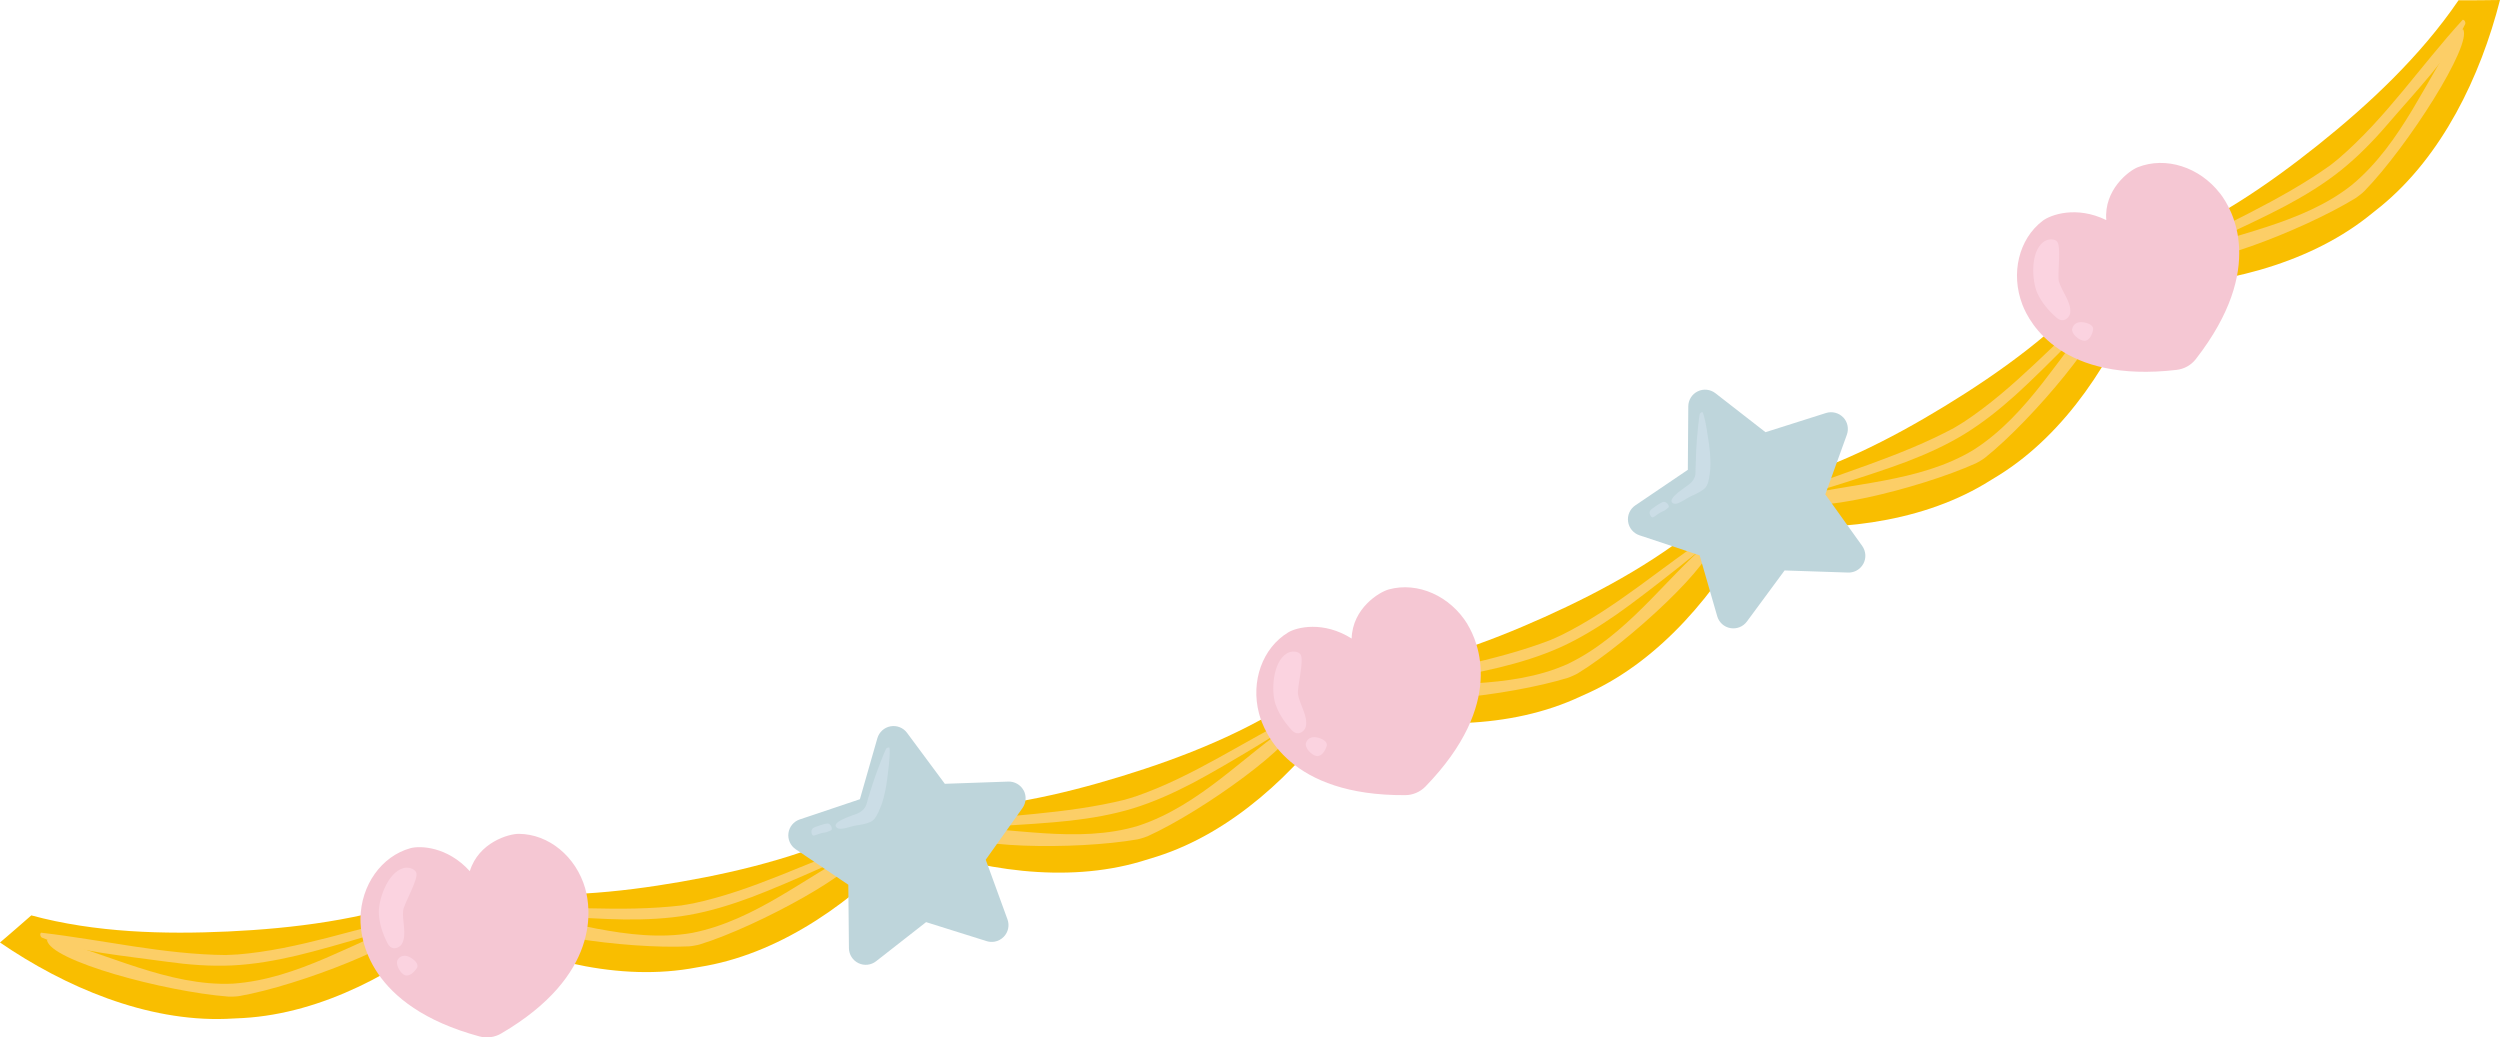 <?xml version="1.0" encoding="UTF-8"?><svg id="_レイヤー_2" xmlns="http://www.w3.org/2000/svg" viewBox="0 0 440.61 182.83"><defs><style>.cls-1{fill:#f5c7d3;}.cls-1,.cls-2,.cls-3,.cls-4,.cls-5,.cls-6{stroke-width:0px;}.cls-2{fill:#fbd3e0;}.cls-3{fill:#cbdde6;}.cls-4{fill:#f9be00;}.cls-5{fill:#fcce67;}.cls-6{fill:#bed5db;}</style></defs><g id="design"><path class="cls-4" d="M377.51,50.44c-2.89-.34-4.33-.52-7.21-.9-7.83,8.9-17.82,16.11-27.58,22.06-9.5,5.79-20.22,11.32-31.46,13.99-.97,2.72-1.46,4.09-2.47,6.81,13.72,1.47,29.07-.03,40.97-7.1.44-.26,2.19-1.33,2.62-1.6,11.75-7.37,20.12-20.36,25.13-33.26Z"/><path class="cls-5" d="M370.47,54.68c-.04-.08-.59.29-.77.48-6.55,7.04-12.11,17.87-21.83,24.1-9.62,5.88-22.31,5.86-31.35,8.37-.25.07-.82.4-.77.46,2.19,2.99,22.36-1.88,32.48-6.43,0,.02.71-.39.83-.46.12-.07.8-.51.79-.53,8.5-6.78,22.07-23.15,20.62-25.99Z"/><path class="cls-5" d="M370.62,53.02c-8.29,7.05-15.45,15.39-24.6,21.41,0,0,0,0,0-.01-.26.17-.53.33-.79.49-.26.16-.53.32-.8.48,0,0,0,0,0,.01-9.65,5.17-20.14,7.97-30.22,12.06-.11.34.22.66.58.68.37.03,14.65-4.27,21.1-6.72,3.54-1.35,7.08-2.93,10.3-4.9,3.22-1.97,6.25-4.39,9.07-6.93,5.14-4.62,15.54-15.4,15.68-15.74.14-.34.02-.78-.34-.83Z"/><path class="cls-4" d="M440.61,0c-2.93.04-4.39.05-7.31.05-6.73,9.88-15.81,18.36-24.82,25.55-8.76,6.98-18.76,13.87-29.65,17.96-.63,2.83-.96,4.25-1.62,7.08,13.88-.3,28.99-3.78,39.96-12.33.41-.32,2.02-1.61,2.42-1.93,10.81-8.85,17.58-22.87,21.02-36.39Z"/><path class="cls-5" d="M434.1,5.15c-.05-.08-.55.36-.71.58-5.68,7.87-9.91,19.38-18.84,26.83-8.86,7.08-21.51,8.71-30.23,12.36-.24.1-.77.5-.72.56,2.55,2.69,22.07-4.75,31.59-10.58.01.01.67-.48.77-.57.11-.08.74-.61.73-.63,7.65-7.85,19.18-25.94,17.4-28.56Z"/><path class="cls-5" d="M434.04,3.48c-7.41,8.1-13.53,17.33-21.93,24.52,0,0,0,0,0,0-.24.2-.49.4-.73.59-.24.19-.49.39-.74.58,0,0,0,0,0,0-8.98,6.39-19.1,10.52-28.65,15.88-.07.36.3.62.67.6.37-.02,14.08-6.12,20.21-9.4,3.37-1.8,6.7-3.83,9.67-6.21,2.97-2.37,5.72-5.18,8.2-8.07,4.83-5.64,11.05-12.08,13.73-17.71.13-.28-.08-.78-.44-.78Z"/><path class="cls-4" d="M236.32,125.02c-2.7-1.05-4.05-1.59-6.72-2.67-9.73,6.66-21.13,11.15-32,14.48-10.61,3.25-22.34,5.95-33.87,5.75-1.61,2.4-2.43,3.6-4.08,5.99,12.91,4.81,28.13,7.17,41.38,3.27.49-.14,2.44-.74,2.93-.9,13.14-4.21,24.4-14.71,32.37-25.93Z"/><path class="cls-5" d="M228.5,127.36c-.02-.09-.64.13-.86.27-8.03,5.18-16.05,14.28-26.96,17.89-10.75,3.31-23.02.14-32.37.34-.26,0-.89.18-.86.26,1.38,3.44,22.08,3.72,32.99,1.82,0,.02.79-.2.91-.24.13-.04.9-.3.89-.31,9.87-4.45,26.96-16.89,26.25-20.03Z"/><path class="cls-5" d="M229.05,125.79c-9.72,4.76-18.66,11.05-28.97,14.6,0,0,0,0,0-.01-.29.1-.59.19-.88.28-.29.09-.59.18-.89.26,0,0,0,0,0,.01-10.6,2.62-21.44,2.72-32.2,4.19-.19.3.05.69.4.81.35.12,15.23-.51,22.08-1.29,3.76-.43,7.56-1.08,11.16-2.19s7.11-2.7,10.46-4.45c6.1-3.19,18.75-11.03,18.97-11.32.22-.29.21-.75-.12-.89Z"/><path class="cls-4" d="M309.12,92.22c-2.82-.71-4.22-1.07-7.01-1.81-8.83,7.82-19.6,13.71-29.97,18.37-10.11,4.54-21.41,8.69-32.86,9.92-1.3,2.58-1.95,3.87-3.29,6.45,13.39,3.17,28.78,3.62,41.43-1.89.47-.2,2.33-1.04,2.79-1.26,12.52-5.82,22.4-17.64,28.92-29.78Z"/><path class="cls-5" d="M301.64,95.53c-.03-.09-.62.21-.82.38-7.33,6.14-14.16,16.17-24.54,21.12-10.25,4.62-22.81,3.01-32.06,4.36-.26.04-.86.29-.82.36,1.8,3.24,22.36.95,32.94-2.29,0,.02.75-.3.88-.36.13-.05.86-.4.85-.42,9.24-5.65,24.67-20.13,23.58-23.15Z"/><path class="cls-5" d="M301.99,93.9c-9.06,5.94-17.16,13.29-26.95,18.11,0,0,0,0,0-.01-.28.13-.56.26-.84.39s-.56.25-.85.37c0,0,0,0,0,.01-10.19,3.92-20.92,5.37-31.4,8.16-.15.33.14.68.49.75.36.07,15.04-2.39,21.72-4.02,3.67-.89,7.37-2.02,10.8-3.56,3.43-1.54,6.72-3.57,9.83-5.72,5.65-3.93,17.25-13.29,17.43-13.61.18-.32.11-.77-.23-.87Z"/><path class="cls-4" d="M81.06,162.3c-2.37-1.69-3.55-2.54-5.9-4.25-11.19,4.06-23.47,5.58-34.94,6.12-11.24.52-23.43.22-34.7-2.84-2.19,1.92-3.3,2.88-5.52,4.78,11.5,7.88,25.84,13.95,39.81,13.46.51-.02,2.58-.12,3.09-.15,13.89-.82,27.53-8.18,38.16-17.12Z"/><path class="cls-5" d="M72.84,162.64c0-.09-.66-.03-.91.05-9.17,3.04-19.31,9.87-30.87,10.67-11.37.54-22.61-5.57-31.86-7.71-.26-.06-.92-.04-.91.03.48,3.65,20.75,9.09,31.92,9.96,0,.02.82,0,.96,0,.14,0,.96-.06.95-.08,10.75-1.87,30.62-9.72,30.71-12.91Z"/><path class="cls-5" d="M73.77,161.25c-10.7,2.21-21.03,6.1-32,6.98,0,0,0,0,0-.01-.31.02-.63.04-.94.05s-.63.03-.94.04c0,0,0,0,0,.01-11.07-.09-21.73-2.68-32.66-3.94-.27.25-.1.76.19.88,5.73,2.46,14.65,3.2,22.01,4.24,3.77.53,7.69.83,11.49.65,3.8-.18,7.65-.86,11.36-1.73,6.77-1.59,21.1-6.05,21.39-6.28.29-.23.39-.67.1-.89Z"/><path class="cls-4" d="M160,148.49c-2.55-1.38-3.82-2.08-6.35-3.48-10.52,5.41-22.43,8.45-33.66,10.4-10.99,1.91-23.02,3.13-34.48,1.5-1.91,2.18-2.87,3.27-4.82,5.43,12.27,6.38,27.14,10.61,40.83,8.39.5-.08,2.52-.43,3.03-.53,13.6-2.55,26.12-11.55,35.45-21.71Z"/><path class="cls-5" d="M151.94,149.85c0-.09-.65.05-.89.16-8.64,4.15-17.77,12.18-29.07,14.41-11.12,1.95-22.95-2.72-32.3-3.69-.26-.03-.91.07-.89.15.94,3.57,21.54,6.44,32.65,5.91,0,.02.81-.1.94-.13.14-.02.93-.18.93-.2,10.37-3.19,28.95-13.43,28.64-16.62Z"/><path class="cls-5" d="M152.68,148.35c-10.27,3.52-19.96,8.65-30.66,10.9,0,0,0,0,0-.01-.3.06-.61.12-.92.17-.3.05-.61.11-.92.15,0,0,0,0,0,.01-10.9,1.28-21.71.04-32.61.16-.23.28-.04.69.29.85.33.16,15.25,1.39,22.17,1.47,3.8.04,7.67-.14,11.39-.79,3.72-.65,7.42-1.8,10.97-3.12,6.47-2.41,20.03-8.62,20.29-8.88.26-.26.3-.72-.01-.9Z"/><path class="cls-1" d="M258.65,110.03c-3.07-5.01-8.78-7.54-13.88-6.15-1.69.46-6.4,3.32-6.55,8.66-4.98-3.15-9.67-2-11.17-1.09-4.53,2.73-6.65,8.6-5.16,14.28.9,3.41,5.4,14.54,25.77,14.41.66,0,1.32-.14,1.93-.4.62-.26,1.17-.64,1.63-1.11,14.19-14.62,9.26-25.57,7.42-28.58Z"/><path class="cls-2" d="M228.86,129.23c.63-.07,1.17-.64,1.29-1.21.38-1.83-1.08-3.84-1.38-5.62-.21-1.25,1.21-6.28.38-7.14-.53-.56-1.63-.54-2.35-.1-2.54,1.54-2.75,6.67-2.03,8.86.55,1.66,1.55,3.18,2.77,4.53.26.29.56.59.99.67.11.02.22.02.33.01Z"/><path class="cls-2" d="M230.16,130.97c-.24.79.94,2.11,1.86,2.27s1.56-.97,1.8-1.76c.24-.79-.88-1.37-1.8-1.53s-1.62.23-1.86,1.02Z"/><path class="cls-1" d="M391.25,34.07c-3.6-4.64-9.55-6.54-14.47-4.6-1.63.64-6,4-5.56,9.32-5.29-2.59-9.83-.93-11.22.13-4.2,3.2-5.67,9.27-3.57,14.76,1.26,3.3,6.96,13.87,27.19,11.51.66-.08,1.29-.28,1.88-.61s1.09-.76,1.5-1.29c12.51-16.08,6.42-26.43,4.26-29.22Z"/><path class="cls-2" d="M363.72,56.41c.62-.14,1.1-.76,1.15-1.34.18-1.86-1.49-3.7-1.99-5.43-.35-1.22.51-6.37-.4-7.14-.59-.5-1.68-.36-2.35.15-2.36,1.81-2.01,6.93-1.05,9.03.73,1.59,1.89,2.99,3.25,4.2.29.26.63.52,1.06.55.11,0,.22,0,.33-.02Z"/><path class="cls-2" d="M365.21,58c-.15.81,1.16,1.99,2.09,2.06s1.45-1.13,1.6-1.95c.15-.81-1.02-1.26-1.95-1.33s-1.59.4-1.74,1.21Z"/><path class="cls-6" d="M324.85,73.56c-.78-.81-1.96-1.11-3.03-.77l-10.66,3.38-8.83-6.87c-.89-.69-2.1-.82-3.11-.33-1.02.49-1.66,1.52-1.67,2.65l-.08,11.18-9.26,6.27c-.93.63-1.43,1.74-1.27,2.86.15,1.12.93,2.05,2,2.41l10.61,3.53,3.1,10.74c.31,1.08,1.21,1.9,2.32,2.09,1.11.2,2.24-.25,2.91-1.16l6.64-9,11.18.37c.49.02.96-.09,1.39-.29.55-.27,1.02-.71,1.32-1.27.53-.99.45-2.2-.2-3.12l-6.51-9.1,3.8-10.52c.38-1.06.13-2.25-.65-3.06Z"/><path class="cls-3" d="M293.2,90.06c-.21.11-.44.19-.64.31-.36.22-.7.48-1.05.71-.08.05-.16.1-.26.1-.14,0-.25-.12-.32-.23-.18-.28-.28-.64-.12-.93.09-.16.25-.28.4-.39.58-.42,1.17-.85,1.83-1.14.44-.2,1.04.32,1.08.79.02.19-.44.44-.58.57-.1.09-.22.16-.34.22Z"/><path class="cls-3" d="M298.83,82.47c-.02.51.05,1.06-.12,1.54-.16.46-.46.86-.81,1.19-.49.47-4.11,2.61-3.16,3.42.17.15.41.19.64.16s.44-.12.64-.21c.74-.33,1.4-.85,2.12-1.17.77-.34,1.51-.69,2.19-1.22.73-.57.89-1.82,1-2.68.2-1.22.12-2.37.05-3.57-.07-1.34-.99-7.53-1.41-7.31-.15.08-.3.17-.39.31-.11.18-.57,4.53-.64,6.54-.03.99-.07,1.99-.1,2.98Z"/><path class="cls-1" d="M103.15,156.61c-1.62-5.65-6.44-9.62-11.72-9.65-1.75-.01-7.06,1.48-8.63,6.58-3.95-4.37-8.78-4.52-10.47-4.05-5.09,1.41-8.71,6.5-8.8,12.38-.05,3.53,1.31,15.46,20.96,20.79.64.17,1.3.22,1.97.13s1.3-.3,1.87-.64c17.59-10.28,15.78-22.15,14.81-25.55Z"/><path class="cls-2" d="M69.3,167.11c.63.1,1.3-.3,1.57-.82.86-1.66-.01-3.99.18-5.78.13-1.26,2.85-5.73,2.29-6.78-.36-.68-1.43-.96-2.24-.73-2.86.81-4.44,5.69-4.33,7.99.08,1.75.64,3.48,1.46,5.11.17.35.39.72.78.91.1.05.21.08.31.1Z"/><path class="cls-2" d="M70.09,169.14c-.44.7.34,2.28,1.18,2.69s1.76-.52,2.2-1.21c.44-.7-.48-1.55-1.32-1.96s-1.62-.22-2.06.48Z"/><path class="cls-6" d="M180.41,139.31c-.53-.99-1.59-1.6-2.71-1.56l-11.18.39-6.66-8.98c-.67-.91-1.8-1.35-2.91-1.15-1.11.2-2.01,1.02-2.32,2.1l-3.08,10.75-10.6,3.56c-1.07.36-1.84,1.29-1.99,2.41-.15,1.12.35,2.22,1.28,2.85l9.27,6.25.11,11.18c.01,1.13.66,2.15,1.68,2.64,1.02.49,2.22.36,3.11-.34l8.81-6.89,10.67,3.35c.47.15.95.17,1.42.09.6-.11,1.17-.41,1.61-.87.78-.82,1.03-2,.64-3.06l-3.83-10.51,6.48-9.11c.65-.92.73-2.13.2-3.12Z"/><path class="cls-3" d="M145.49,146.71c-.23.05-.48.06-.7.12-.41.11-.8.27-1.2.4-.09.03-.18.05-.27.03-.13-.04-.21-.18-.25-.31-.1-.31-.09-.69.14-.93.13-.13.31-.2.49-.27.68-.25,1.36-.5,2.07-.61.48-.07.91.59.82,1.05-.04.19-.54.3-.71.39-.12.06-.25.1-.39.12Z"/><path class="cls-3" d="M152.95,140.91c-.15.49-.23,1.03-.53,1.45-.28.39-.67.7-1.1.93-.6.32-4.66,1.42-3.97,2.44.13.19.35.29.57.33s.45,0,.67-.03c.8-.12,1.57-.44,2.36-.56.84-.12,1.64-.26,2.43-.59.86-.35,1.34-1.51,1.68-2.32.52-1.12.75-2.25,1.01-3.42.29-1.31,1.06-7.52.6-7.42-.16.04-.34.08-.46.19-.16.14-1.76,4.21-2.37,6.13-.3.95-.6,1.9-.9,2.85Z"/></g></svg>